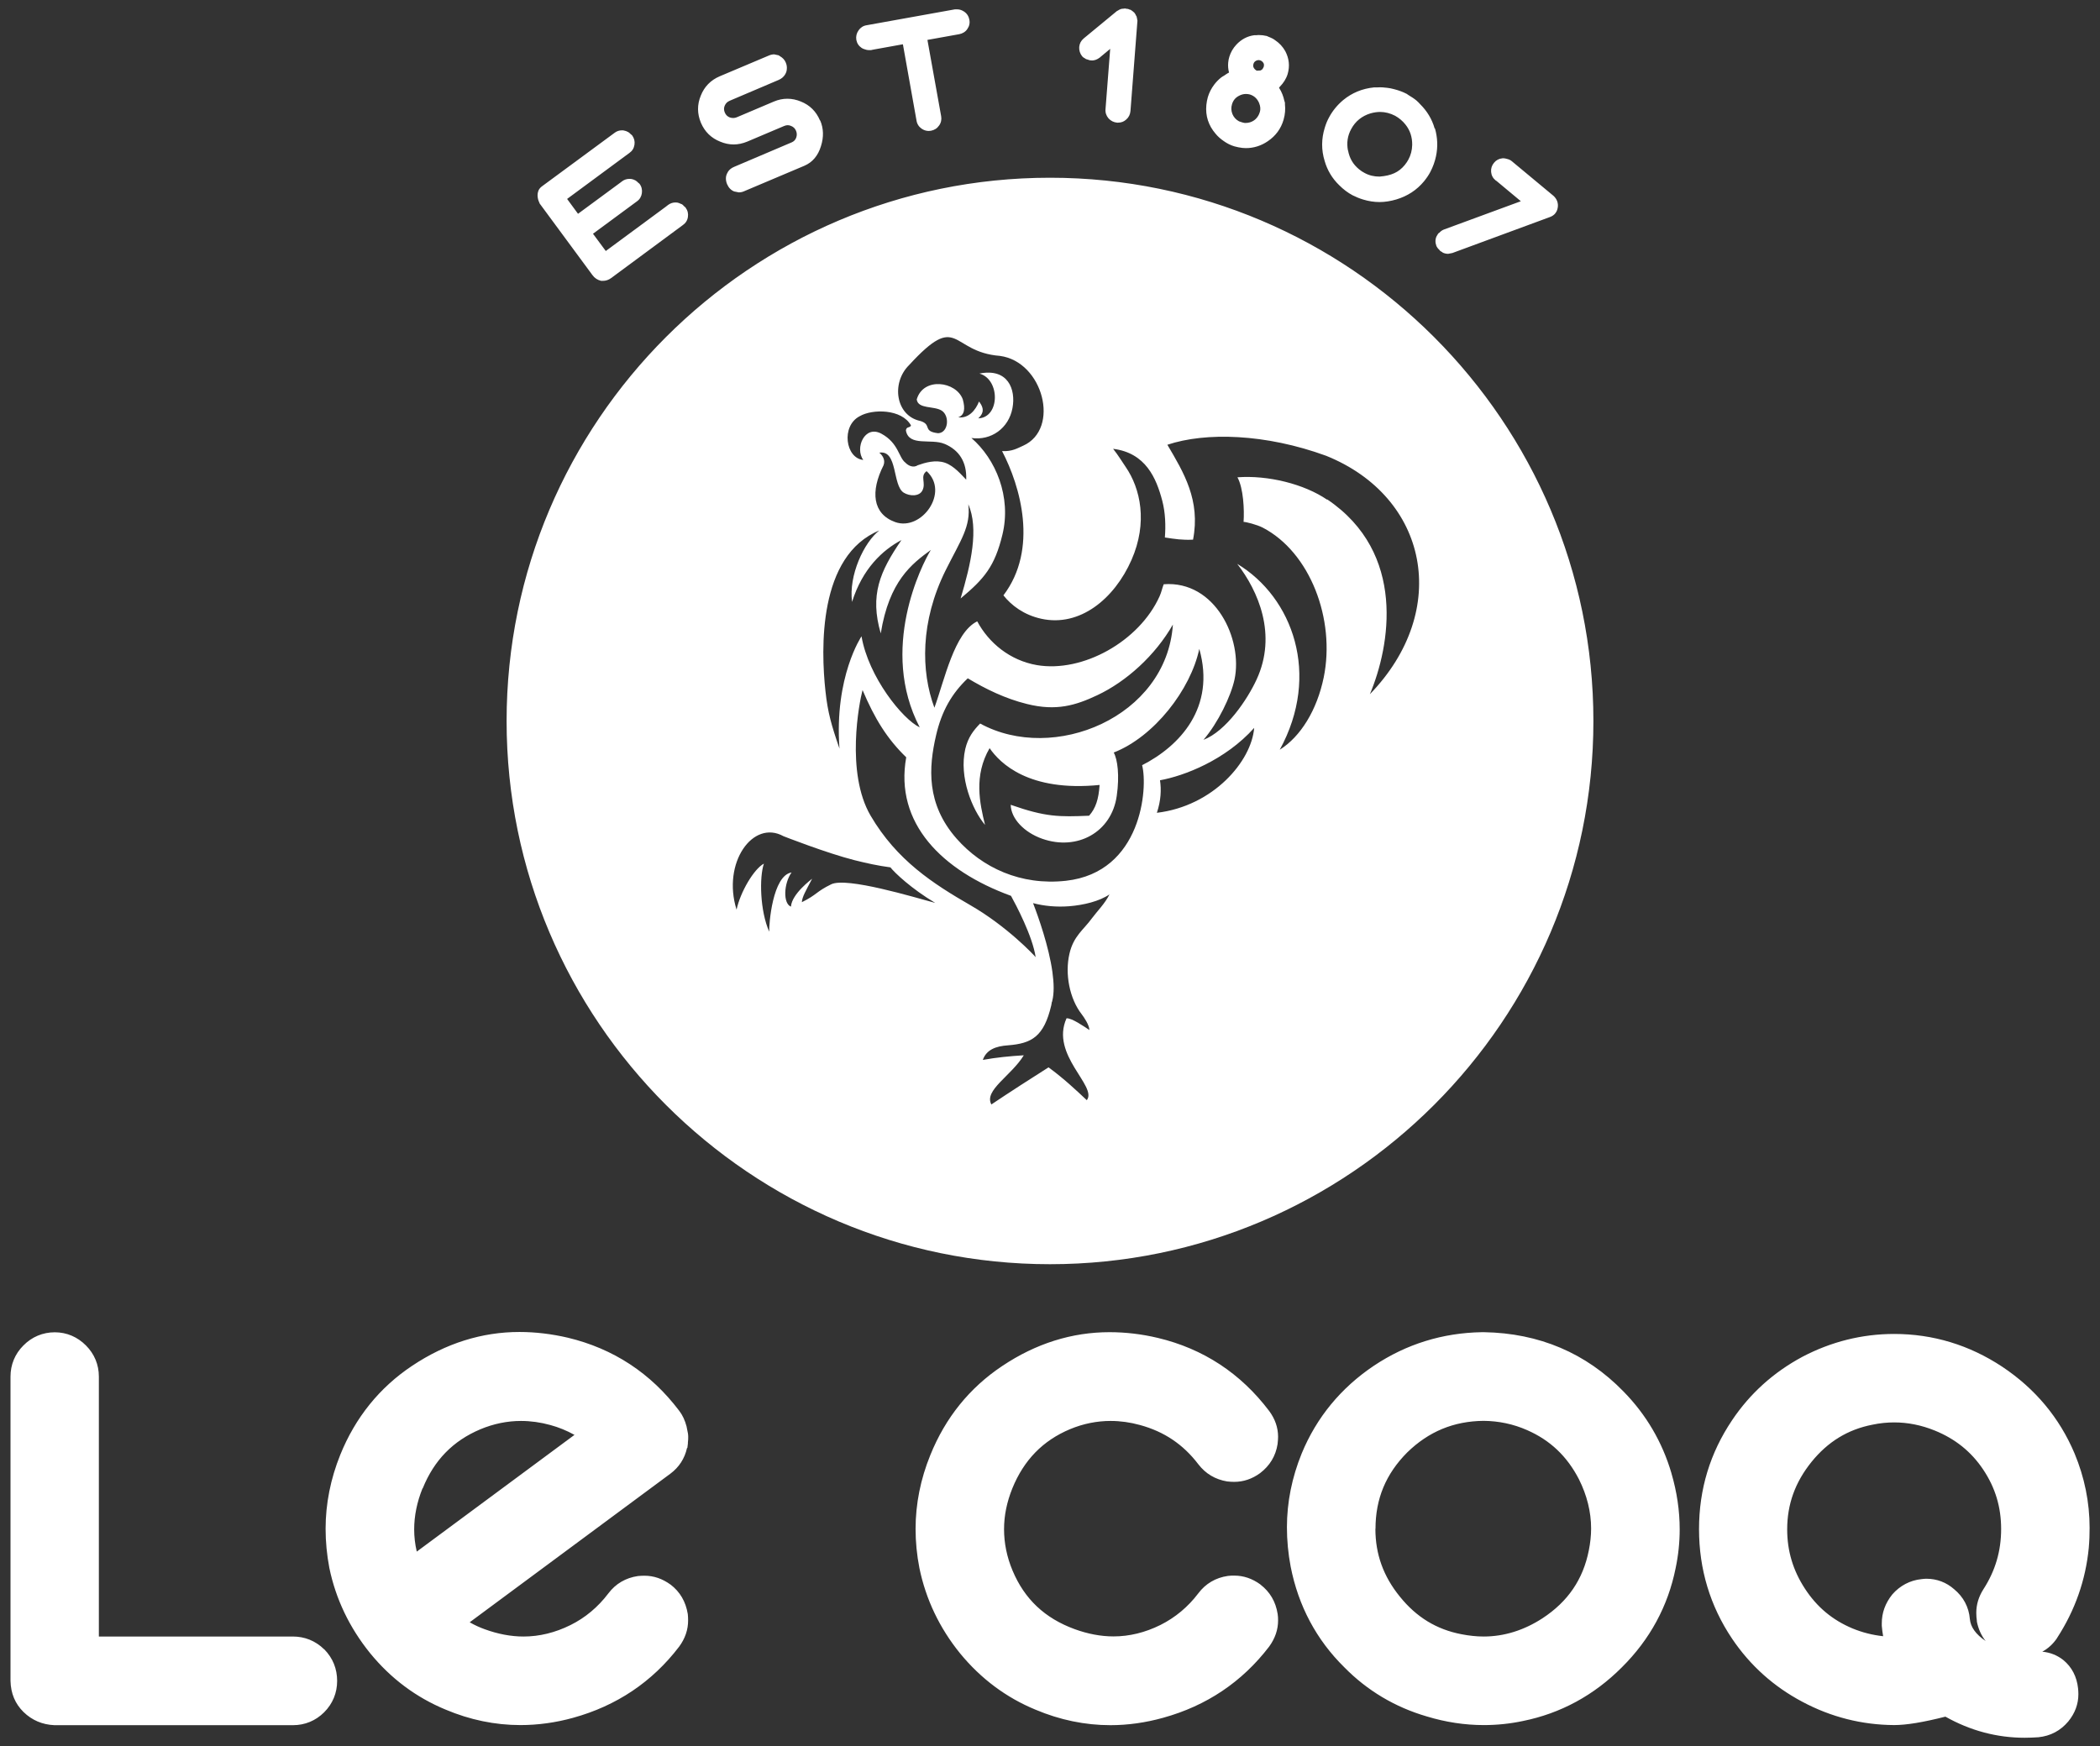 <?xml version="1.0" encoding="UTF-8"?>
<svg xmlns="http://www.w3.org/2000/svg" id="Layer_1" version="1.1" viewBox="0 0 202 168" width="202" height="168" x="0" y="0">
  <rect x="0" y="0" width="202" height="168" fill="#333333" stroke="none"/>
  <!-- Generator: Adobe Illustrator 29.8.1, SVG Export Plug-In . SVG Version: 2.1.1 Build 2)  -->
  <defs>
    <style>
      .st0 {
        fill: none;
      }

      .st1 {
        fill: #fff;
      }
    </style>
  </defs>
  <rect class="st0" width="202" height="168"/>
  <path class="st1" d="M65.95,19.98c.2.27.27.57.22.89-.04.32-.21.59-.48.78l-6.9,5.1c-.24.18-.51.27-.78.27h-.19c-.34-.08-.62-.26-.83-.55l-5.08-6.89s-.01-.03-.02-.04h0s0-.01,0-.02c-.06-.12-.1-.23-.13-.34,0-.04-.01-.07-.02-.1-.02-.09-.03-.18-.03-.26,0-.01,0-.03,0-.04,0-.17.04-.34.11-.5.08-.15.2-.28.39-.41l6.92-5.1c.2-.15.43-.23.69-.23,0,0,.01,0,.02,0,.06,0,.12,0,.18.02.14.02.26.07.37.13,0,0,.02,0,.03.01.09.05.17.13.25.21.04.04.1.07.14.12.19.27.27.56.22.89-.05.34-.21.6-.48.79l-6,4.43,1.05,1.43,4.1-3.02.13-.1c.21-.16.45-.24.71-.24.02,0,.02,0,.04,0,.05,0,.1,0,.15.01.14.02.26.07.37.13.01,0,.03,0,.04.02.09.05.17.13.25.21.04.04.1.07.13.11.2.27.27.58.22.9-.04.31-.2.59-.47.78l-4.23,3.12,1.23,1.66,5.76-4.25.23-.18c.22-.16.45-.24.7-.24,0,0,.01,0,.02,0,.05,0,.11,0,.17.01.12.02.23.07.33.12.03.01.06.02.09.03.1.05.17.14.25.22.04.04.09.06.13.11M78.87,11.58c-.36-.86-.98-1.47-1.83-1.81-.86-.36-1.75-.36-2.6,0l-3.56,1.51c-.21.09-.44.1-.68.02-.23-.09-.38-.24-.48-.47-.1-.24-.1-.45-.01-.66.1-.23.25-.38.49-.48l4.7-2c.14-.06.25-.13.36-.22,0,0,.02-.02.03-.03.08-.07.15-.15.2-.23,0,0,0-.02.02-.03.09-.15.16-.31.17-.49.03-.23,0-.45-.1-.68-.11-.27-.31-.46-.55-.6-.04-.03-.08-.06-.12-.08,0,0,0,0,0,0,0,0-.01,0-.02-.01l-.42-.09c-.17,0-.35.04-.53.12l-4.71,1.99c-.87.37-1.48,1-1.82,1.86-.36.87-.35,1.74.01,2.61.37.87,1,1.48,1.86,1.82.86.36,1.72.36,2.61-.01l3.54-1.5c.25-.1.44-.1.67,0,.22.09.37.23.47.46.09.22.1.43.02.66-.08.22-.22.36-.42.45l-5.57,2.37c-.26.11-.45.27-.58.47,0,0,0,.02-.01.03-.09.15-.16.31-.18.5-.02.22.02.45.11.66.15.35.38.58.68.7l.45.09c.18,0,.36-.04.53-.12l5.77-2.44c.78-.33,1.32-.97,1.6-1.89.28-.88.25-1.71-.07-2.46M93.24,1.88c-.06-.32-.22-.57-.49-.76,0,0,0,0,0,0,0,0,0,0,0,0-.02-.01-.04-.02-.06-.03-.18-.12-.39-.19-.61-.19-.02,0-.05,0-.07,0,0,0-.01,0-.02,0-.04,0-.09,0-.14,0l-8.5,1.53c-.32.05-.59.23-.77.5-.19.27-.26.58-.21.9.06.33.23.59.51.78.08.06.17.09.26.12.13.05.27.09.42.09.02,0,.05,0,.07,0,.04,0,.09,0,.16,0l.18-.04,2.88-.52,1.31,7.34c.05.33.23.6.49.78.2.14.44.22.68.22h0l.22-.02c.16-.03.31-.09.44-.17.13-.08.24-.19.34-.33.19-.26.26-.58.2-.9l-1.32-7.34,3.06-.55c.16-.03.31-.09.44-.17.13-.08.25-.19.34-.33.19-.27.26-.58.19-.9M109.38,1.88s0-.08-.01-.12h0v-.05s-.02,0-.02,0l-.02-.13-.06-.09c-.02-.05-.04-.1-.07-.15h-.01s-.06-.1-.06-.1h-.02s0-.01,0-.01l-.02-.04-.05-.03h0s0,0,0,0h-.02s0-.02,0-.02c-.06-.05-.13-.11-.2-.15l-.07-.05h-.02s-.01-.01-.01-.01h-.05c-.06-.04-.13-.06-.18-.07l-.13-.02h-.07s-.05-.03-.05-.03l-.12.02s-.09,0-.14.01h-.01s-.03,0-.03,0l-.06.02h-.06s-.04.03-.04.03l-.09.03-.12.07h0s-.02.02-.02.02h0s-.01,0-.01,0l-.1.05-3.2,2.64c-.26.22-.4.49-.43.82-.02.32.07.62.27.88.09.11.2.18.32.24.02.01.03.03.05.04.05.03.12.03.17.05.09.03.17.07.27.08h.09s.02.01.04.01c.27,0,.51-.09.75-.27,0,0,0,0,0,0,0,0,.02,0,.03-.02l.03-.03.96-.8-.45,5.8c-.03.33.07.63.29.89.22.24.5.38.82.41h.1c.29,0,.55-.09.77-.29.25-.21.39-.49.42-.83l.67-8.68v-.02s-.03-.15-.03-.15ZM123.56,9.73c.01.06.03.11.04.17,0,.05,0,.09,0,.14.05.46.02.95-.13,1.47-.25.87-.76,1.56-1.51,2.07-.65.45-1.37.67-2.12.67l-.34-.02c-.26-.03-.51-.08-.76-.15-.37-.11-.71-.28-1.03-.51-.28-.19-.55-.42-.78-.7-.69-.8-.99-1.73-.89-2.77.03-.25.07-.51.14-.75.13-.44.34-.85.63-1.23.2-.26.42-.48.66-.67.08-.07.18-.11.27-.17.16-.1.31-.22.48-.3-.08-.31-.11-.64-.08-.95.02-.2.05-.39.11-.57.13-.43.36-.83.68-1.17,0,0,0,0,0,0,0,0,0,0,0,0,.47-.5,1.04-.81,1.7-.9.07,0,.14,0,.2,0,.06,0,.13-.02.2-.02.01,0,.03,0,.05,0,.25,0,.5.03.76.09.03.01.06.03.1.04h0s.04.02.06.03c.15.06.3.12.43.19.09.05.16.1.24.16.4.27.72.61.96,1.04.37.7.45,1.44.23,2.2-.15.48-.41.87-.75,1.22-.03.03-.05.07-.08.1.27.42.43.85.52,1.3M121.43,6.66s.04-.07.06-.1c.02-.04.04-.06.06-.11.06-.2.04-.33-.07-.46-.07-.09-.16-.15-.28-.19l-.14-.02c-.08,0-.16.02-.25.07-.12.07-.2.16-.24.3-.06.2-.02.36.14.52.07.06.13.11.18.13l.35-.02c.05-.02.1-.05.13-.08.02-.01.04-.02.05-.03M121.18,10.8c.09-.29.06-.58-.07-.9-.18-.41-.47-.68-.88-.81-.12-.03-.25-.05-.38-.05-.23,0-.46.06-.68.18-.34.18-.55.44-.66.8-.1.33-.09.63.04.96.13.3.33.53.63.69.41.15.52.16.63.16.13,0,.28-.02.42-.06.36-.11.64-.34.82-.67.05-.09.09-.18.12-.29M138.03,12.36c.25.87.29,1.77.1,2.67-.11.52-.29,1.02-.54,1.5-.16.31-.36.6-.61.91-.7.85-1.6,1.43-2.67,1.75-.54.16-1.09.25-1.61.25s-1.04-.08-1.57-.24c-.37-.11-.7-.25-1.02-.41-.47-.25-.89-.57-1.3-.98-.67-.65-1.14-1.44-1.39-2.32-.33-1.06-.32-2.14.01-3.2.11-.37.25-.71.43-1.03.33-.61.78-1.16,1.34-1.63.85-.7,1.85-1.11,2.96-1.22.09,0,.17,0,.26,0,.1,0,.2-.01.29-.01.03,0,.06,0,.09,0,.14,0,.29.01.43.03.09,0,.18.02.28.03.16.02.32.05.47.09.05.01.11.03.16.04.39.1.78.24,1.15.43.02,0,.03.02.05.03t0,0s.09.06.13.09c.28.17.55.34.78.53.14.11.25.25.37.37.65.65,1.12,1.41,1.38,2.32M129.67,14.48c.14.75.48,1.33,1.05,1.8.18.15.36.27.54.36.44.24.91.35,1.44.35,1.13-.09,1.84-.41,2.42-1.11.15-.18.26-.36.35-.52.23-.42.36-.9.37-1.42.01-.74-.2-1.4-.65-1.96-.27-.34-.6-.62-.99-.84-.46-.24-.95-.37-1.45-.37-.29,0-.61.05-.93.14-.82.25-1.45.76-1.85,1.51-.35.64-.45,1.33-.31,2.06M149.81,20.05s.03-.04.03-.07c.07-.43-.07-.82-.4-1.13l-4.03-3.35c-.14-.12-.31-.18-.49-.22-.09-.02-.17-.05-.26-.05-.02,0-.03,0-.05,0,0,0-.02,0-.03,0h-.06c-.33.03-.61.18-.81.43-.21.25-.31.55-.28.88.03.33.17.6.44.82l.08.05,2.34,1.95-7.42,2.73c-.14.06-.27.14-.43.31-.02.02-.06.03-.08.05-.05.06-.09.14-.13.21-.01.02-.02.03-.03.04-.15.29-.16.62-.04.94.05.14.14.26.31.42.02.02.03.05.05.07.05.04.12.08.18.11.03.02.05.04.09.07.16.07.33.11.49.11h.02l.41-.08,9.38-3.46c.22-.08.39-.2.51-.35,0,0,0-.02.02-.03.11-.14.18-.3.21-.48M31.18,158.68c-.84-.82-1.87-1.23-3.01-1.23H9.51v-25.01c0-1.14-.43-2.18-1.24-2.99-.81-.82-1.85-1.27-3-1.27s-2.21.44-3.03,1.28c-.8.8-1.23,1.84-1.23,2.98v29.28c.03,1.2.44,2.19,1.25,2.99.82.8,1.82,1.22,2.97,1.27h22.96c1.14,0,2.18-.43,2.99-1.24.82-.82,1.25-1.86,1.25-3.02s-.41-2.19-1.23-3.03M121.25,152.45c-.8-.58-1.63-.86-2.52-.86-.19,0-.4,0-.62.03-1.18.17-2.15.75-2.84,1.67-1,1.32-2.23,2.34-3.65,3.05-1.47.73-2.99,1.1-4.51,1.1-1.22,0-2.48-.24-3.74-.7-2.87-1.05-4.82-2.89-5.97-5.63-.55-1.31-.82-2.65-.82-3.98s.27-2.62.8-3.94c1.11-2.72,2.93-4.59,5.55-5.69,1.27-.53,2.59-.79,3.9-.79.94,0,1.88.13,2.82.39,2.32.63,4.16,1.86,5.62,3.78.7.91,1.63,1.46,2.77,1.65.29.03.49.04.68.04.89,0,1.72-.28,2.49-.84.94-.72,1.5-1.65,1.68-2.79.03-.29.05-.5.05-.7,0-.89-.29-1.72-.85-2.48-2.74-3.63-6.35-6-10.72-7.04-1.55-.37-3.11-.55-4.65-.55-3.61,0-7.08,1.09-10.31,3.25-3.15,2.1-5.47,4.98-6.92,8.57-.94,2.31-1.42,4.7-1.42,7.11,0,1.23.12,2.5.37,3.77.62,3,1.93,5.76,3.91,8.2,1.99,2.43,4.44,4.26,7.26,5.42,2.34.99,4.77,1.49,7.2,1.49,1.68,0,3.38-.24,5.07-.71,4.17-1.15,7.6-3.45,10.2-6.85.58-.8.86-1.64.86-2.52,0-.21-.01-.42-.04-.61-.19-1.21-.75-2.14-1.66-2.84M160.78,141.76c.52,1.77.79,3.58.79,5.38,0,1.24-.13,2.5-.39,3.73-.73,3.65-2.47,6.86-5.17,9.54-2.69,2.7-5.9,4.44-9.53,5.17-1.23.26-2.49.39-3.75.39-1.83,0-3.67-.28-5.48-.83-3.06-.89-5.74-2.49-7.94-4.73-2.69-2.65-4.42-5.91-5.16-9.68-.24-1.26-.36-2.54-.36-3.79,0-2.41.48-4.79,1.42-7.1,1.43-3.47,3.77-6.31,6.94-8.44,3.13-2.09,6.62-3.17,10.41-3.23h.19c5.3.09,9.82,2.01,13.41,5.7,2.18,2.22,3.74,4.87,4.62,7.88M132.3,147.09c0,2.44.77,4.58,2.36,6.53,1.59,1.97,3.52,3.15,5.92,3.61.72.14,1.44.22,2.13.22,1.96,0,3.87-.59,5.67-1.76,2.44-1.6,3.9-3.74,4.45-6.53.14-.7.22-1.41.22-2.1,0-1.6-.4-3.2-1.17-4.74-1.14-2.21-2.77-3.76-4.99-4.73-1.31-.58-2.73-.88-4.19-.89-2.87.03-5.28,1.03-7.34,3.04-2.06,2.07-3.05,4.47-3.05,7.34M197.87,157.6c-.37.55-.84.99-1.42,1.31.77.07,1.45.35,2.03.81.81.67,1.29,1.59,1.41,2.72.02.19.03.37.03.56,0,.95-.32,1.82-.97,2.62-.75.89-1.71,1.4-2.87,1.52-.44.03-.88.05-1.33.05-2.66,0-5.22-.68-7.62-2.03-2.13.54-3.74.81-4.94.81-3.1-.02-6.06-.77-8.8-2.23-2.77-1.46-5.05-3.51-6.78-6.08-2.11-3.14-3.18-6.68-3.18-10.54s1.07-7.34,3.18-10.48c1.72-2.57,4-4.62,6.76-6.1,2.78-1.46,5.75-2.2,8.83-2.2,3.73,0,7.23,1.06,10.39,3.15,3.17,2.11,5.51,4.91,6.96,8.34.96,2.3,1.45,4.71,1.45,7.16,0,.62-.02,1.26-.08,1.93-.3,3.1-1.32,6.01-3.05,8.67M190.16,155.98c-.04-.28-.06-.55-.06-.81,0-.8.23-1.55.68-2.26,1.15-1.78,1.71-3.68,1.71-5.8s-.56-3.98-1.73-5.73c-1.16-1.73-2.69-2.95-4.66-3.75-1.28-.52-2.59-.78-3.9-.78-.68,0-1.39.07-2.09.22-2.37.46-4.29,1.64-5.86,3.58-1.58,1.96-2.34,4.08-2.34,6.49,0,2.08.56,3.95,1.71,5.71,1.16,1.78,2.66,3.02,4.57,3.82.94.39,1.94.64,2.95.75-.06-.32-.1-.65-.13-1v-.24c0-1.01.33-1.93,1.01-2.78.74-.85,1.72-1.36,2.79-1.47.16-.02.33-.04.48-.04,1.02,0,1.93.35,2.68,1.01.89.73,1.42,1.73,1.51,2.86.07.78.57,1.48,1.52,2.12-.42-.52-.7-1.15-.85-1.89M64.5,152.45c.91.7,1.46,1.63,1.66,2.84.02.2.03.4.03.61,0,.89-.28,1.73-.86,2.52-2.59,3.4-6.03,5.7-10.2,6.85-1.69.47-3.4.7-5.07.7-2.44,0-4.86-.5-7.2-1.49-2.83-1.17-5.27-2.99-7.26-5.43-1.98-2.45-3.3-5.2-3.92-8.2-.24-1.26-.36-2.53-.36-3.77,0-2.41.48-4.8,1.41-7.11,1.45-3.59,3.78-6.48,6.92-8.57,3.24-2.16,6.7-3.25,10.32-3.25,1.54,0,3.1.19,4.65.55,4.38,1.05,7.98,3.41,10.72,7.04.33.43.55.93.7,1.49.02.1.04.19.08.41.03.13.08.34.08.58,0,.18,0,.37-.03.56v.1s-.05.41-.05.41l-.04.04c-.22.99-.76,1.83-1.59,2.45l-19.31,14.3c.47.27.95.49,1.45.67,1.26.46,2.51.7,3.73.7,1.52,0,3.04-.37,4.51-1.1,1.42-.7,2.65-1.73,3.65-3.05.7-.93,1.67-1.5,2.85-1.67.22-.02.42-.03.62-.03.89,0,1.72.28,2.52.86M40.64,143.2c-.53,1.32-.8,2.64-.8,3.94,0,.7.08,1.42.25,2.14l15.17-11.23c-.74-.41-1.51-.73-2.33-.95-.94-.26-1.88-.39-2.82-.39-1.32,0-2.63.27-3.9.8-2.63,1.11-4.45,2.97-5.55,5.69M101,17.1c28.82,0,52.27,23.45,52.27,52.27s-23.45,52.26-52.27,52.26-52.27-23.45-52.27-52.26,23.45-52.27,52.27-52.27M94.56,101.97c1.27-.23,2.58-.36,3.92-.44-1.21,1.98-3.86,3.37-3.12,4.73,1.68-1.13,4.12-2.7,5.5-3.57,1.48,1.09,2.63,2.17,3.68,3.16,1.05-1.35-3.54-4.35-1.95-7.88.51-.03,1.66.77,2.2,1.13-.02-.5-.5-1.2-.75-1.53-1.16-1.49-1.62-3.87-1.17-5.81.39-1.71,1.36-2.3,2.17-3.42.47-.64,1.26-1.42,1.68-2.29-.96.66-2.48,1.03-3.88,1.14-1.19.09-2.38-.01-3.47-.3.53,1.37,1.52,4.19,1.86,6.61h0c.15,1.08.18,2.07-.02,2.82,0,.04-.02.07-.04.11-.02.1-.02.19-.05.3-.71,3.02-1.89,3.66-4.15,3.84-1.2.08-2.09.43-2.43,1.4M76.08,87.22c.1-1.25,2-2.63,2.04-2.68-.62,1.18-.96,1.75-.99,2.26,1.51-.75,1.33-.99,2.82-1.72,1.49-.73,7.99,1.25,10.01,1.79-2.31-1.38-3.9-2.9-4.31-3.42-1.25-.17-2.2-.38-3.45-.69-2.69-.68-6.84-2.31-6.84-2.31-2.94-1.63-5.92,2.57-4.51,7.07.36-1.69,1.66-3.91,2.63-4.43-.45,1.31-.38,4.53.51,6.55-.03-.7.32-5.41,2.15-5.7-.75,1.05-.84,2.98-.06,3.29M90.86,42.71c-1.28-.55-3.43.29-3.72-1.29.04-.42.38-.21.49-.49-.89-1.6-3.72-1.6-4.93-.89-1.82.94-1.37,4.05.34,4.21-.83-1.12.12-3.41,1.75-2.52,1.65.9,1.65,2.29,2.3,2.78.28.3.77.53,1.19.25.7-.25,1.71-.55,2.62-.24.89.31,1.59,1.18,2.04,1.63.07-1.71-.69-2.85-2.07-3.44M84.59,43.56c.24.2.61.64.4,1.2-1.27,2.51-1.07,4.68,1.12,5.47,2.54.9,5.25-2.88,3.02-4.9-.67.49-.02,1.13-.41,1.87-.3.57-1.2.56-1.79.2-1.11-.7-.55-4.13-2.35-3.85M84.62,51.02c-5.96,2.42-5.65,11.48-5.22,15.46.22,2.07.58,3.31,1.35,5.54-.51-6.92,2.12-10.8,2.12-10.8.67,3.91,3.95,7.98,5.6,8.76-3.92-7.51.19-15.65,1.07-17.07-1.84,1.34-4.01,2.99-4.82,8.03-1.07-3.68-.09-5.95,1.99-8.98-1.82.96-3.75,2.76-4.75,5.95-.34-2.54,1.14-5.74,2.65-6.9M83.74,78.47c2.53,4.32,6.05,6.57,9.6,8.62,3.54,2.04,6.14,4.82,6.28,5-.3-2.04-1.91-5.06-2.37-5.9-6.64-2.42-11.22-6.99-10.08-13.33-1.84-1.78-3.03-3.71-4.2-6.47-.31,1.14-1.65,7.93.77,12.08M94.74,79.35c-1.22-1.45-2.51-4.58-1.89-7.29.27-1.13.79-1.79,1.43-2.45,7.06,3.87,17.94-.61,18.54-9.52-1.69,2.96-4.47,5.48-7.28,6.8-2.06.97-3.93,1.55-6.76.84-2.1-.52-3.97-1.44-5.69-2.47-1.54,1.46-2.51,3.15-3.05,5.49-.71,3.07-.97,6.59,1.98,9.94,2.45,2.78,6.15,4.53,10.51,4.05,7.31-.81,7.9-8.96,7.33-11.12,3.61-1.84,7.1-5.54,5.5-11.19-.83,3.92-4.35,8.46-8.23,9.97.37.67.57,2.22.29,4.17-.49,3.5-3.8,5.31-7.16,4.13-1.74-.61-3.01-1.93-3.04-3.27,3.37,1.18,4.64,1.17,7.54,1.05.64-.72.92-1.6,1.01-2.96-6.81.68-9.58-2.09-10.58-3.54-1.54,2.65-.95,5.31-.44,7.38M111.58,75.07c.14.9.09,1.96-.3,3.13,5.42-.65,9.1-4.95,9.36-8.17-2.77,3.1-6.73,4.62-9.06,5.04M127.67,48.05c7.64,5.16,6.05,14.1,4.1,18.74,7.84-8.1,5.61-18.98-4.21-22.94-5.84-2.13-11.59-2.29-15.27-1.06,1.58,2.68,3.2,5.34,2.47,9.13-1.06.05-1.73-.06-2.71-.21.09-1.14.05-2.38-.25-3.53-.57-2.17-1.59-4.61-4.73-5,.54.68.81,1.17,1.2,1.73,1.44,2.09,2.15,5.37.57,8.96-1.64,3.73-4.96,6.48-8.68,5.66-1.67-.37-2.86-1.27-3.64-2.25,3.38-4.46,1.64-10.49-.13-13.88.98.05,1.48-.28,2.03-.52,3.59-1.61,1.93-8.09-2.24-8.64-4.85-.38-3.91-4.36-8.74.89-1.74,1.72-1.28,4.87,1.08,5.37,1.17.35.16,1,1.72,1.18.99-.04,1.13-1.66.35-2.17-.74-.48-2.28-.13-2.41-1.08.63-2.18,3.79-1.75,4.43-.01.26.94.15,1.53-.44,1.73.99.13,1.67-.67,2-1.52.66.83.27,1.29-.07,1.62,2.09-.07,2.13-3.75.11-4.31,2.75-.55,3.52,1.52,3.18,3.32-.36,1.95-2.06,3.15-3.95,2.88,2.34,2.02,3.87,5.66,2.98,9.31-.74,3.05-1.74,4.23-4.02,6.13,1-3.32,1.77-6.72.74-9.07.26,2.15-.72,3.44-2.18,6.36-2.45,4.93-2.38,9.72-1.08,13.22.98-2.68,1.91-7.23,4.12-8.31,1.11,2.07,3.14,3.76,5.74,4.21,4.41.75,9.85-2.29,11.8-6.62.18-.39.27-.86.4-1.16,4.97-.38,7.63,5.3,6.81,9.16-.35,1.61-1.59,4.19-2.99,5.81,2.17-.83,4.22-3.87,5.11-5.8,2.01-4.34.14-8.55-1.86-11.13,5.34,3.21,8.05,10.66,4.09,17.88,2.01-1.26,3.58-3.81,4.23-6.96,1.14-5.59-1.31-12.04-5.87-14.41-.57-.29-1.6-.55-1.84-.55.08-1.14-.01-3.24-.59-4.29,2.95-.22,6.42.65,8.62,2.15"/>
</svg>
